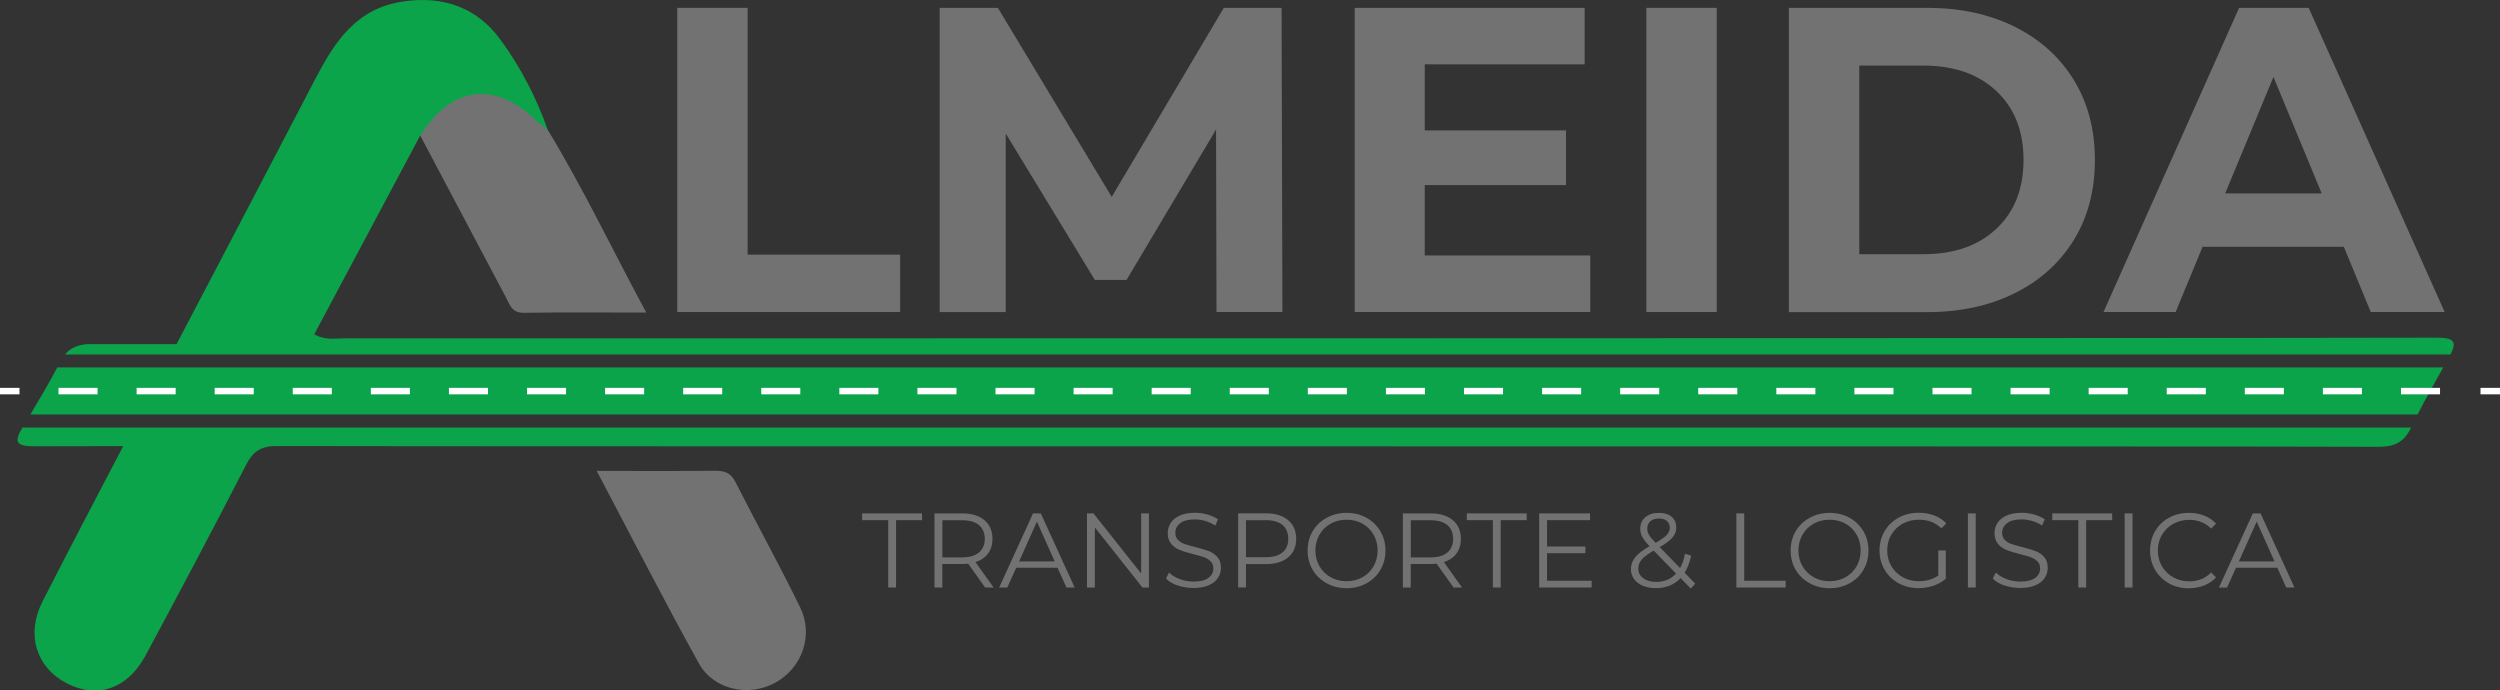<?xml version="1.0" encoding="UTF-8"?><svg id="Capa_2" xmlns="http://www.w3.org/2000/svg" viewBox="0 0 328.5 90.73"><rect x="0" y="0" width="328.5" height="90.73" fill="#333333" stroke="none"/><defs><style>.cls-1{stroke-dasharray:5.13 5.13;}.cls-1,.cls-2{fill:none;stroke:#fff;stroke-miterlimit:10;stroke-width:.85px;}.cls-3{fill:#727272;}.cls-4{fill:#0ba44a;}</style></defs><g id="Capa_1-2"><path class="cls-4" d="M2.96,56.17s0,.01-.01.02c-1.04,1.73-1.02,2.46,1.53,2.45,2.36,0,6.36-.01,11.71-.02-3.55,6.78-7.11,13.57-10.59,20.39-2.23,4.35-.84,8.73,3.22,10.8,4,2.04,7.95.7,10.3-3.67,4.48-8.34,8.92-16.7,13.25-25.12.87-1.69,1.9-2.34,3.66-2.41.66,0,1.33,0,2,0,24.7.08,260.55,0,274.43.1,2.1.01,3.39-.52,4.33-2.48,0-.02.02-.03.03-.05H2.96Z"/><path class="cls-4" d="M321.99,46.58c.8-1.55.61-2.22-1.75-2.21-26.98.09-269.9.09-275.07.09-1.18,0-2.43.28-3.88-.53,4.66-8.74,9.29-17.43,13.92-26.11.92-.12,1.32-.92,1.9-1.47,4.25-4.04,7.66-4.16,12.27-.46.77.62,1.38,1.61,2.62,1.26-1.5-4.29-3.6-8.35-6.26-11.96C62.68,1.01,58.27-.6,52.94.2c-6.13.91-8.95,5.27-11.49,10.14-6.06,11.64-12.16,23.26-18.25,34.88-.47,0-.93,0-1.37,0h-10.3c-1.29.09-2.24.46-2.98,1.36h313.45Z"/><path class="cls-3" d="M55.22,17.82c4.04-6.47,9.69-7.24,15.17-2.06.52.49,1.08.92,1.63,1.38,4.63,7.62,8.44,15.67,12.9,23.93-5.7,0-10.91-.05-16.12.03-1.55.02-1.82-1.08-2.33-2.04-3.76-7.08-7.5-14.16-11.25-21.25Z"/><path class="cls-3" d="M78.41,61.88c5.59,0,10.55.03,15.5-.02,1.24-.01,2.09.22,2.72,1.46,2.8,5.52,5.8,10.93,8.51,16.49,1.8,3.68.25,7.94-3.24,9.88-3.45,1.92-8.12,1-10.07-2.53-4.54-8.17-8.79-16.51-13.42-25.28Z"/><path class="cls-3" d="M88.99,1.03h9.25v32.43h20.04v7.54h-29.29V1.03Z"/><path class="cls-3" d="M159.85,41l-.06-23.98-11.76,19.76h-4.17l-11.71-19.24v23.47h-8.68V1.03h7.65l14.96,24.84,14.73-24.84h7.59l.11,39.97h-8.68Z"/><path class="cls-3" d="M208.96,33.58v7.42h-30.95V1.03h30.21v7.42h-21.01v8.68h18.56v7.19h-18.56v9.25h21.76Z"/><path class="cls-3" d="M216.33,1.03h9.25v39.97h-9.25V1.03Z"/><path class="cls-3" d="M235.06,1.03h18.16c4.34,0,8.17.83,11.51,2.48,3.33,1.66,5.92,3.99,7.77,7,1.85,3.01,2.77,6.51,2.77,10.51s-.92,7.5-2.77,10.51c-1.85,3.01-4.44,5.34-7.77,7-3.33,1.66-7.17,2.48-11.51,2.48h-18.16V1.03ZM252.76,33.4c4,0,7.19-1.11,9.56-3.34,2.38-2.23,3.57-5.24,3.57-9.05s-1.19-6.82-3.57-9.05c-2.38-2.23-5.57-3.34-9.56-3.34h-8.45v24.78h8.45Z"/><path class="cls-3" d="M307.98,32.43h-18.56l-3.54,8.57h-9.48L294.22,1.03h9.14l17.87,39.97h-9.71l-3.54-8.57ZM305.07,25.41l-6.34-15.3-6.34,15.3h12.68Z"/><path class="cls-3" d="M116.71,68.35h-3.42v-.89h7.87v.89h-3.42v8.85h-1.03v-8.85Z"/><path class="cls-3" d="M129.45,77.2l-2.23-3.13c-.25.03-.51.04-.78.04h-2.62v3.09h-1.03v-9.74h3.64c1.24,0,2.22.3,2.92.89.7.59,1.06,1.41,1.06,2.45,0,.76-.19,1.4-.58,1.93-.38.52-.93.9-1.65,1.13l2.38,3.34h-1.13ZM128.63,72.6c.51-.43.77-1.02.77-1.79s-.26-1.39-.77-1.82-1.25-.63-2.21-.63h-2.59v4.88h2.59c.96,0,1.7-.21,2.21-.64Z"/><path class="cls-3" d="M138.96,74.6h-5.43l-1.17,2.6h-1.07l4.45-9.74h1.02l4.45,9.74h-1.08l-1.17-2.6ZM138.59,73.77l-2.34-5.23-2.34,5.23h4.67Z"/><path class="cls-3" d="M150.97,67.46v9.74h-.85l-6.26-7.9v7.9h-1.03v-9.74h.85l6.27,7.9v-7.9h1.02Z"/><path class="cls-3" d="M154.75,76.94c-.66-.23-1.18-.54-1.54-.92l.4-.79c.35.35.82.64,1.4.86.58.22,1.19.33,1.81.33.87,0,1.53-.16,1.96-.48.44-.32.65-.73.65-1.25,0-.39-.12-.7-.35-.93-.24-.23-.53-.41-.87-.54-.34-.12-.82-.26-1.43-.41-.73-.19-1.32-.36-1.75-.54-.44-.17-.81-.43-1.12-.79-.31-.35-.47-.83-.47-1.43,0-.49.13-.94.39-1.34.26-.4.66-.73,1.2-.97.54-.24,1.21-.36,2-.36.56,0,1.1.08,1.63.23.53.15.99.36,1.38.63l-.35.82c-.41-.27-.84-.47-1.31-.61-.46-.13-.92-.2-1.36-.2-.85,0-1.5.16-1.93.49-.43.33-.65.75-.65,1.27,0,.39.12.7.35.94.24.24.53.42.89.54.36.13.84.26,1.44.41.71.18,1.29.35,1.73.52.44.17.81.43,1.12.78.31.35.46.82.46,1.41,0,.49-.13.94-.4,1.34-.26.4-.67.72-1.22.96-.55.24-1.22.35-2.02.35-.72,0-1.42-.12-2.08-.35Z"/><path class="cls-3" d="M169.26,68.35c.7.59,1.06,1.41,1.06,2.45s-.35,1.85-1.06,2.44c-.7.59-1.68.88-2.92.88h-2.62v3.07h-1.03v-9.74h3.64c1.24,0,2.22.3,2.92.89ZM168.52,72.59c.51-.42.76-1.02.76-1.79s-.26-1.39-.76-1.82c-.51-.42-1.25-.63-2.21-.63h-2.59v4.87h2.59c.96,0,1.7-.21,2.21-.63Z"/><path class="cls-3" d="M174.32,76.64c-.78-.43-1.4-1.02-1.84-1.77-.44-.75-.66-1.59-.66-2.53s.22-1.78.66-2.53c.44-.75,1.05-1.34,1.84-1.77.78-.43,1.66-.65,2.62-.65s1.83.21,2.61.64c.77.43,1.38,1.02,1.83,1.77.45.76.67,1.6.67,2.54s-.22,1.78-.67,2.54c-.44.76-1.05,1.35-1.83,1.77-.77.43-1.64.64-2.61.64s-1.84-.22-2.62-.65ZM179.03,75.85c.62-.35,1.11-.83,1.46-1.45s.53-1.31.53-2.07-.18-1.45-.53-2.07-.84-1.1-1.46-1.45c-.62-.35-1.32-.52-2.09-.52s-1.47.17-2.09.52c-.63.35-1.12.83-1.47,1.45s-.54,1.31-.54,2.07.18,1.45.54,2.07c.36.62.85,1.1,1.47,1.45.63.35,1.32.52,2.09.52s1.47-.17,2.09-.52Z"/><path class="cls-3" d="M191,77.2l-2.23-3.13c-.25.03-.51.04-.78.04h-2.62v3.09h-1.03v-9.74h3.64c1.24,0,2.22.3,2.92.89.7.59,1.06,1.41,1.06,2.45,0,.76-.19,1.4-.58,1.93-.38.52-.93.9-1.65,1.13l2.38,3.34h-1.13ZM190.18,72.6c.51-.43.76-1.02.76-1.79s-.26-1.39-.76-1.82c-.51-.42-1.25-.63-2.21-.63h-2.59v4.88h2.59c.96,0,1.7-.21,2.21-.64Z"/><path class="cls-3" d="M196.16,68.35h-3.42v-.89h7.87v.89h-3.42v8.85h-1.03v-8.85Z"/><path class="cls-3" d="M209.14,76.31v.89h-6.89v-9.74h6.68v.89h-5.65v3.46h5.04v.88h-5.04v3.62h5.86Z"/><path class="cls-3" d="M222.18,77.35l-1.35-1.39c-.83.88-1.91,1.32-3.26,1.32-.63,0-1.19-.1-1.69-.31-.5-.21-.88-.5-1.16-.88-.28-.38-.42-.8-.42-1.29,0-.58.19-1.11.56-1.57.37-.46,1-.95,1.89-1.46-.46-.48-.78-.89-.96-1.23-.18-.34-.26-.7-.26-1.08,0-.62.22-1.12.67-1.5.44-.38,1.04-.57,1.79-.57.7,0,1.25.17,1.66.51.41.34.61.82.61,1.42,0,.48-.16.92-.49,1.3-.32.38-.89.81-1.68,1.27l2.67,2.75c.3-.53.51-1.15.65-1.88l.81.25c-.18.87-.46,1.62-.86,2.24l1.39,1.43-.57.65ZM220.24,75.37l-2.94-3.02c-.77.44-1.3.83-1.59,1.18-.29.35-.44.75-.44,1.18,0,.53.22.95.65,1.27.43.32,1,.48,1.7.48,1.08,0,1.95-.37,2.62-1.1ZM216.86,68.49c-.27.24-.41.56-.41.96,0,.29.07.56.22.82.15.26.44.61.88,1.06.7-.41,1.19-.76,1.46-1.04.27-.29.4-.6.4-.95,0-.37-.13-.67-.38-.88-.25-.22-.6-.33-1.04-.33-.48,0-.86.12-1.13.36Z"/><path class="cls-3" d="M228.16,67.46h1.03v8.85h5.45v.89h-6.48v-9.74Z"/><path class="cls-3" d="M237.79,76.64c-.78-.43-1.4-1.02-1.84-1.77-.44-.75-.66-1.59-.66-2.53s.22-1.78.66-2.53c.44-.75,1.05-1.34,1.84-1.77.78-.43,1.66-.65,2.62-.65s1.83.21,2.61.64c.77.43,1.38,1.02,1.83,1.77.45.76.67,1.6.67,2.54s-.22,1.78-.67,2.54c-.44.76-1.05,1.35-1.83,1.77-.77.43-1.64.64-2.61.64s-1.84-.22-2.62-.65ZM242.5,75.85c.62-.35,1.11-.83,1.46-1.45s.53-1.31.53-2.07-.18-1.45-.53-2.07-.84-1.1-1.46-1.45c-.62-.35-1.32-.52-2.09-.52s-1.47.17-2.09.52c-.63.35-1.12.83-1.47,1.45s-.54,1.31-.54,2.07.18,1.45.54,2.07.85,1.1,1.47,1.45c.63.35,1.32.52,2.09.52s1.47-.17,2.09-.52Z"/><path class="cls-3" d="M254.69,72.33h.99v3.71c-.45.4-.99.7-1.61.92-.62.21-1.28.32-1.96.32-.97,0-1.85-.21-2.63-.64-.78-.43-1.39-1.02-1.84-1.77-.45-.76-.67-1.6-.67-2.54s.22-1.78.67-2.54c.45-.76,1.06-1.35,1.84-1.77.78-.43,1.66-.64,2.64-.64.74,0,1.42.12,2.05.35.62.24,1.15.59,1.57,1.05l-.64.65c-.77-.76-1.75-1.14-2.94-1.14-.79,0-1.5.17-2.14.52-.64.35-1.13.83-1.5,1.45-.36.62-.54,1.31-.54,2.07s.18,1.45.54,2.06c.36.61.86,1.09,1.49,1.45.63.35,1.34.53,2.13.53,1,0,1.85-.25,2.55-.75v-3.28Z"/><path class="cls-3" d="M258.58,67.46h1.03v9.74h-1.03v-9.74Z"/><path class="cls-3" d="M263.39,76.94c-.66-.23-1.18-.54-1.54-.92l.4-.79c.35.35.82.64,1.4.86.58.22,1.19.33,1.81.33.87,0,1.53-.16,1.96-.48.44-.32.65-.73.65-1.25,0-.39-.12-.7-.35-.93-.24-.23-.53-.41-.87-.54-.34-.12-.82-.26-1.43-.41-.73-.19-1.32-.36-1.75-.54-.44-.17-.81-.43-1.12-.79s-.47-.83-.47-1.43c0-.49.13-.94.39-1.34.26-.4.66-.73,1.2-.97.54-.24,1.21-.36,2-.36.56,0,1.1.08,1.63.23.53.15.99.36,1.38.63l-.35.82c-.41-.27-.84-.47-1.31-.61-.46-.13-.92-.2-1.36-.2-.85,0-1.5.16-1.93.49-.43.33-.65.75-.65,1.27,0,.39.12.7.35.94.24.24.53.42.89.54s.84.26,1.44.41c.71.18,1.29.35,1.73.52.44.17.81.43,1.12.78.31.35.46.82.46,1.41,0,.49-.13.94-.4,1.34-.26.4-.67.72-1.22.96-.55.24-1.22.35-2.02.35-.72,0-1.42-.12-2.08-.35Z"/><path class="cls-3" d="M273.09,68.35h-3.42v-.89h7.87v.89h-3.42v8.85h-1.03v-8.85Z"/><path class="cls-3" d="M279.18,67.46h1.03v9.74h-1.03v-9.74Z"/><path class="cls-3" d="M285,76.65c-.77-.43-1.38-1.02-1.82-1.77-.44-.76-.66-1.6-.66-2.54s.22-1.78.66-2.54c.44-.76,1.05-1.35,1.83-1.77.78-.43,1.65-.64,2.62-.64.72,0,1.39.12,2,.36.61.24,1.13.59,1.56,1.06l-.65.65c-.76-.77-1.72-1.15-2.88-1.15-.77,0-1.47.18-2.1.53-.63.35-1.12.83-1.48,1.45-.36.61-.54,1.3-.54,2.06s.18,1.45.54,2.06.85,1.09,1.48,1.45c.63.35,1.33.53,2.1.53,1.17,0,2.13-.39,2.88-1.17l.65.65c-.43.46-.95.82-1.57,1.06s-1.29.37-2.01.37c-.96,0-1.83-.21-2.61-.64Z"/><path class="cls-3" d="M299.24,74.6h-5.43l-1.17,2.6h-1.07l4.45-9.74h1.02l4.45,9.74h-1.08l-1.17-2.6ZM298.87,73.77l-2.34-5.23-2.34,5.23h4.67Z"/><path class="cls-4" d="M317.67,54.46c1.07-2.09,2.22-4.14,3.37-6.18H7.53c-1.11,2.09-2.32,4.14-3.54,6.18h313.69Z"/><line class="cls-2" y1="51.39" x2="2.56" y2="51.39"/><line class="cls-1" x1="7.69" y1="51.39" x2="323.38" y2="51.39"/><line class="cls-2" x1="325.94" y1="51.39" x2="328.5" y2="51.39"/></g></svg>